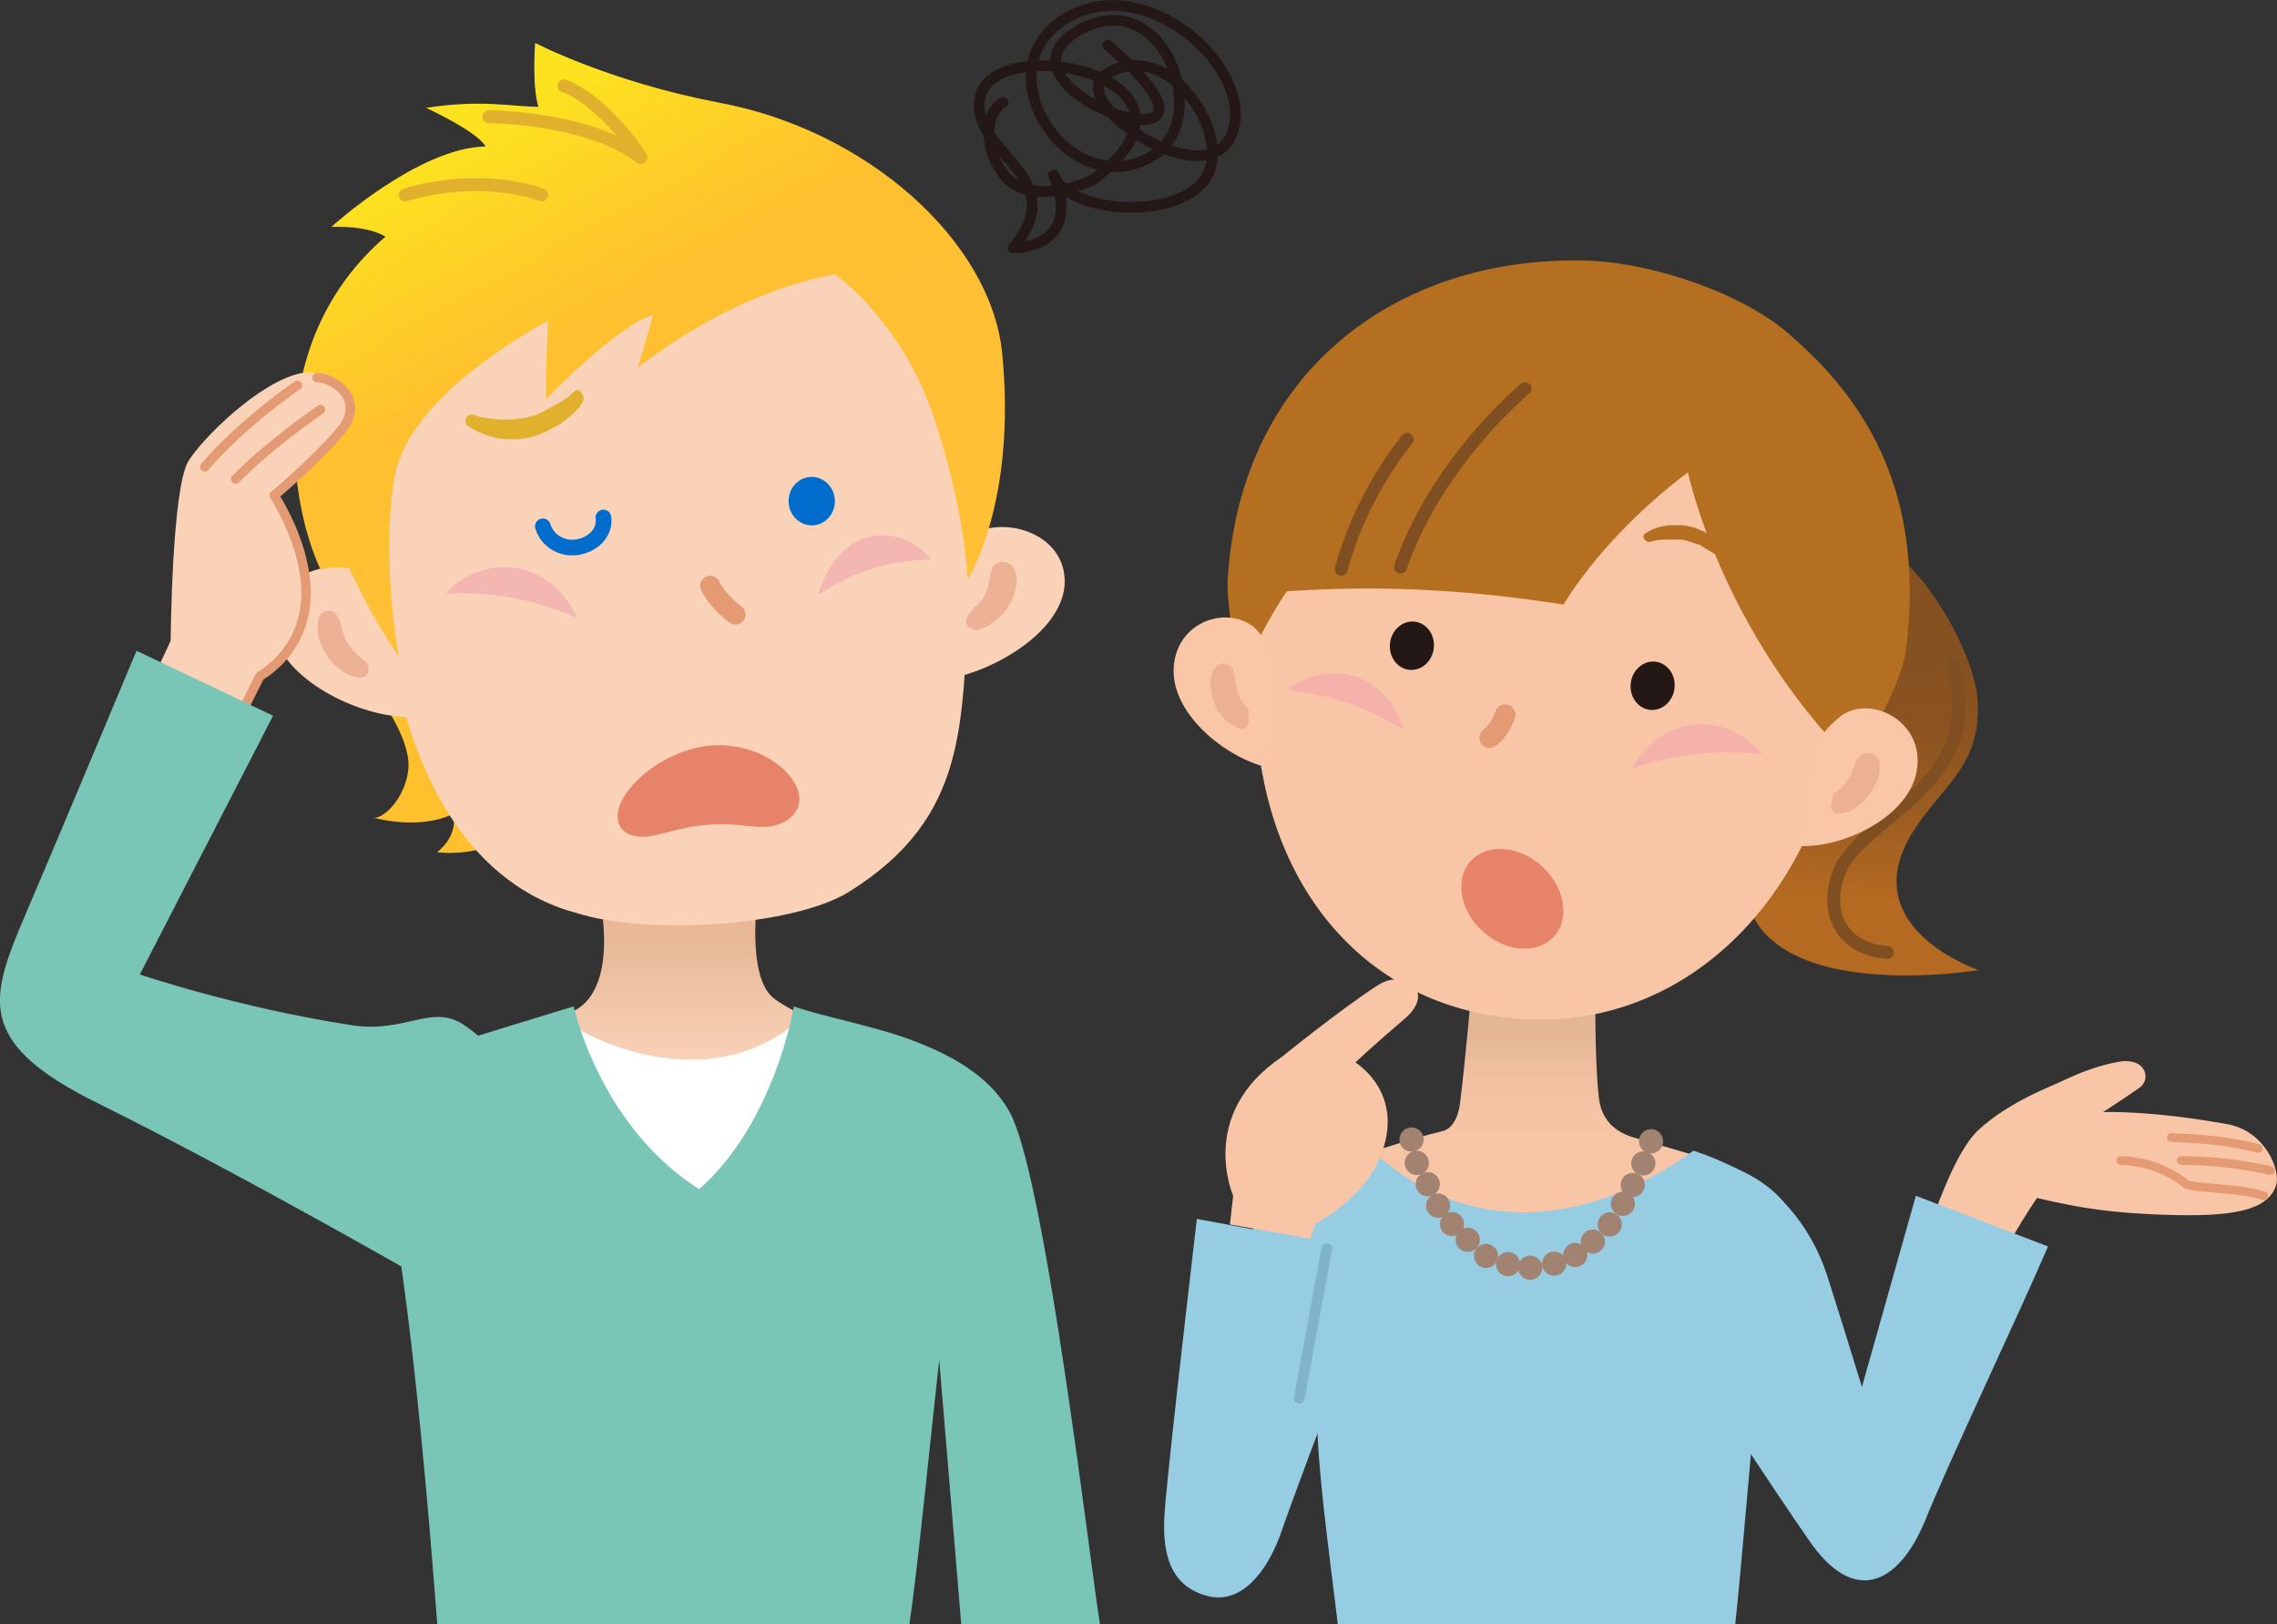 <?xml version="1.0" encoding="utf-8"?>
<!-- Generator: Adobe Illustrator 21.1.0, SVG Export Plug-In . SVG Version: 6.00 Build 0)  -->
<svg version="1.1" id="レイヤー_1" xmlns="http://www.w3.org/2000/svg" xmlns:xlink="http://www.w3.org/1999/xlink" x="0px"
	 y="0px" viewBox="0 0 206.8 147.5" style="enable-background:new 0 0 206.8 147.5;" xml:space="preserve">
<rect x="0" y="0" width="206.8" height="147.5" fill="#333333" stroke="none"/>
<style type="text/css">
	.st0{fill:#FFC02E;}
	.st1{fill:url(#SVGID_1_);}
	.st2{fill:#F9D2B8;}
	.st3{opacity:0.66;fill:#F1A7AC;}
	.st4{fill:none;stroke:#E49B74;stroke-width:1.827;stroke-linecap:round;stroke-linejoin:round;}
	.st5{fill:url(#SVGID_2_);}
	.st6{fill:none;stroke:#E1B12D;stroke-width:1.174;stroke-linecap:round;stroke-linejoin:round;stroke-miterlimit:10;}
	.st7{fill:#EDB195;}
	.st8{fill:#006DCD;}
	.st9{fill:#FFFFFF;}
	.st10{fill:#79C5B6;}
	.st11{fill:none;stroke:#006DCD;stroke-width:1.423;stroke-linecap:round;stroke-linejoin:round;}
	.st12{fill:none;stroke:#E49B74;stroke-width:0.854;stroke-linecap:round;stroke-linejoin:round;}
	.st13{fill:none;stroke:#231815;stroke-width:0.972;stroke-linecap:round;stroke-linejoin:round;stroke-miterlimit:10;}
	.st14{fill:#E78368;}
	.st15{fill:#E1B12D;}
	.st16{fill:url(#SVGID_3_);}
	.st17{fill:#97CDE3;}
	.st18{fill:url(#SVGID_4_);}
	.st19{fill:none;stroke:#7F4F21;stroke-width:1.17;stroke-linecap:round;stroke-linejoin:round;stroke-miterlimit:10;}
	.st20{fill:#F8C6A7;}
	.st21{fill:#B46F21;}
	.st22{fill:#F9C7A8;}
	.st23{fill:#ECB094;}
	.st24{fill:none;stroke:#E49B74;stroke-width:1.032;stroke-linecap:round;stroke-linejoin:round;}
	.st25{fill:none;stroke:#E49B74;stroke-width:0.79;stroke-linecap:round;stroke-linejoin:round;}
	.st26{fill:none;stroke:#E49B74;stroke-width:1.866;stroke-linecap:round;stroke-linejoin:round;}
	.st27{fill:#B56F21;}
	.st28{fill:#231815;}
	.st29{fill:none;stroke:#81B3CD;stroke-width:0.972;stroke-linecap:round;stroke-linejoin:round;}
	.st30{fill:#A28372;}
</style>
<g>
	<g>
		<path class="st0" d="M34.1,62.8c0,0,3.1,4,3,6.8c-0.1,2.7-2.4,5.1-3.4,4.6c0,0,4.2,1.3,7.5-0.3c0,0,0.5,1.9-1.5,3.5
			c0,0,4.4,0.6,7.2-2l-5.1-12.8L34.1,62.8z"/>
		<linearGradient id="SVGID_1_" gradientUnits="userSpaceOnUse" x1="61.22" y1="85.204" x2="61.22" y2="96.583">
			<stop  offset="0" style="stop-color:#E8B897"/>
			<stop  offset="1" style="stop-color:#F9D2B8"/>
		</linearGradient>
		<path class="st1" d="M54.5,81.8c0,0,2.2,10-4.2,10.5c-6.6,0.5,2,13.5,12.7,13.9c10.7,0.4,11.4-13.3,11.4-13.3s-3-1.3-4.2-2.3
			c-2.4-2-1.4-9.2-1.4-9.2L54.5,81.8z"/>
		<path class="st2" d="M33.9,52.6c-2.8-2.5-9.2-0.7-9.1,4c0.1,4.7,7.4,8.4,12,8.5c1.9-0.7,5.3,1.1,4.5-2.8
			C40.5,58.7,35.7,54.5,33.9,52.6z"/>
		<path class="st2" d="M87.4,49.2c2.7-2.7,9.2-1.2,9.3,3.5c0.1,4.7-7,8.7-11.6,9.1c1-2.4,0.1-3.3,0.3-7.2
			C85.4,51.8,85.7,50.9,87.4,49.2z"/>
		<path class="st2" d="M88,54.3C87.3,65.7,88,74.2,77.1,81c-5,3.1-18.3,4-24.8,1.9c-10.4-2.8-15.7-14.1-17-25.9
			c-0.8-6.9-1.7-5.5-1.9-8.5C32.6,30.6,41.2,21.2,53.4,20c13.5-1.3,28.1,1.5,31.7,8.9C87.8,34.6,88.2,52.7,88,54.3z"/>
		<path class="st3" d="M40.5,53.9c3-3.4,9.2-3.6,11.9,2.2C47.4,54,43.8,53.8,40.5,53.9z"/>
		<path class="st4" d="M64.5,53.2c0.8,1.6,2.3,2.6,2.3,2.6"/>
		<path class="st3" d="M84.6,50.8c-2.9-3.4-8.3-3.2-10.3,3.2C78.6,51.3,81.7,50.9,84.6,50.8z"/>
		<linearGradient id="SVGID_2_" gradientUnits="userSpaceOnUse" x1="60.816" y1="41.897" x2="43.774" y2="10.88">
			<stop  offset="0" style="stop-color:#FFC035"/>
			<stop  offset="0.423" style="stop-color:#FEC02E"/>
			<stop  offset="1" style="stop-color:#FDE31F"/>
		</linearGradient>
		<path class="st5" d="M75.8,24.9c-4.7,0.9-11,3.2-17.9,8.5c0,0,1-3.1,1.4-4.8c-2,0.5-6,3.9-9.7,7.6c0,0,0-5,0.2-7.1
			c-5.4,3-13,8.3-14,14.4c-1.2,7.3,0.4,16.1,0.4,16.1S34.4,57,33,54.2c-0.1-0.2-0.9-1.8-1.3-2.6c-0.5-0.1-1.5-0.1-2.6,0.1
			c-2.9-6.2-5-20.8,5.9-30.2c0,0-1.3-1-4.9-0.9c0,0,7.9-7.2,14-7.3c-0.8-1.4-5.4-3.5-5.4-3.5c5-0.8,7.9-0.1,10.2-0.1
			c-0.6-1.9-0.3-5.8-0.3-5.8s6.7,3.5,16.6,5.4c13.6,2.5,24.7,12.6,25.8,22.6c1.4,13.7-3.1,20.7-3.1,20.7s-0.3-6.6-3.2-15
			C81.7,28.9,75.8,24.9,75.8,24.9z"/>
		<path class="st6" d="M58.2,14.3c-1.6-2.6-4.8-5.8-7-6.5"/>
		<path class="st6" d="M36.8,17.7c7.2-2.1,12.4,0,12.4,0"/>
		<path class="st6" d="M44.4,10.6c1.6,0,9.5,0.4,13.8,3.7"/>
		<path class="st7" d="M30.8,56.2c0.2,0.4,0.2,0.8,0.3,1.1c0.1,0.3,0.2,0.7,0.4,1c0.2,0.3,0.4,0.6,0.7,0.9c0.1,0.1,0.3,0.3,0.4,0.4
			c0.1,0.1,0.2,0.1,0.2,0.2c0.1,0,0.2,0.1,0.2,0.1l0.2,0.2c0.3,0.3,0.4,0.9,0.1,1.2c-0.2,0.2-0.6,0.3-0.9,0.2
			c-0.2-0.1-0.3-0.1-0.5-0.1c-0.1-0.1-0.3-0.1-0.4-0.2c-0.3-0.1-0.5-0.3-0.7-0.5c-0.5-0.3-0.9-0.8-1.2-1.3c-0.3-0.5-0.6-1.1-0.7-1.7
			c-0.1-0.6-0.1-1.2,0.1-1.7c0.2-0.5,0.8-0.7,1.3-0.4C30.5,55.8,30.7,56,30.8,56.2L30.8,56.2z"/>
		<g>
			
				<ellipse transform="matrix(1 -2.567545e-02 2.567545e-02 1 -1.144 1.906)" class="st8" cx="73.7" cy="45.5" rx="2.1" ry="2.2"/>
		</g>
		<path class="st9" d="M75.4,120.8l-2.8-28.2c-5.5,5-13.8,4.5-20.6,0.6l-1.1,27.3L75.4,120.8z"/>
		<path class="st10" d="M82.6,147.5c0.8-5.5,2-17.8,2.7-24l2,24h12.6c-0.8-4.7-4.8-39.3-8-46.1c-2.1-4.4-7.5-6.3-9-6.9
			c-3.4-1.3-8.3-2.2-10.8-3.1c0,0-1.7,10.5-8.6,16.6c-9.1-5.8-11.4-16.6-11.4-16.6S40.2,95,37.8,95.9c-2.1,0.8-1.5,5.9-2.5,6.8
			L34.9,114c0.1,0,1.4,0,1.4,0c1.9,12.9,3.1,29.7,3.4,33.3c0,0.1,0,0.1,0,0.2H82.6z"/>
		<path class="st7" d="M92,51.5c0.3,0.5,0.4,1.1,0.3,1.7c-0.1,0.6-0.3,1.2-0.6,1.7c-0.3,0.5-0.7,1-1.2,1.4c-0.2,0.2-0.5,0.3-0.7,0.5
			c-0.1,0.1-0.3,0.1-0.4,0.2c-0.1,0.1-0.3,0.1-0.5,0.2c-0.4,0.1-0.9-0.1-1.1-0.5c-0.1-0.3,0-0.6,0.1-0.8l0.2-0.3
			c0,0,0.1-0.1,0.2-0.2l0.2-0.2c0.1-0.1,0.3-0.3,0.4-0.4c0.3-0.3,0.5-0.6,0.6-0.9c0.1-0.3,0.3-0.6,0.3-1c0.1-0.4,0.1-0.7,0.3-1.2
			l0-0.1c0.2-0.5,0.8-0.7,1.3-0.5C91.8,51.2,91.9,51.4,92,51.5z"/>
		<g>
			<g>
				<path class="st11" d="M49.3,47.8c0.4,1.3,1.7,2.1,3.1,1.9c1.4-0.2,2.6-1.3,2.4-2.7"/>
			</g>
		</g>
		<g>
			<path class="st2" d="M17.1,41.9c-1.5,2.5-1.6,16.3-1.6,16.3l-3.6,7.7l7.8,2.4l4.3-7.1c0,0,3.9-2.1,4-6.9c0.1-5.4-2.9-9.2-2.9-9.2
				s6-5.9,6.4-7.2c1.1-3.4-2-4.4-4.2-4C23.5,34.7,18.3,39.9,17.1,41.9z"/>
			<path class="st12" d="M29.1,37.2c0,0-4.3,2.9-7.7,6.3"/>
			<path class="st12" d="M27,35c0,0-5,3.4-8.4,7.4"/>
			<path class="st12" d="M28.8,34.3c1.6,0,4.6,2.1,2,5C28.5,42,24.9,45,24.9,45s4,6,2.6,11.2c-0.9,3.6-3.9,5.2-3.9,5.2l-1.4,2.8"/>
		</g>
		<g>
			<path class="st10" d="M38.7,116.3l5.9-8.2c-1.3-0.4-0.9-11.3,1.1-11.3c-0.3-1-1.8-2.5-3.4-3.6c-3-2.2-5.4,0.7-10.4-0.1
				c-10.4-1.6-19.2-4.6-19.2-4.6L24.8,65l-12.4-5.9c0,0-6.6,15.8-10.7,25.4c-2.7,6.6-3.4,10.5,7.2,15.7
				C22.2,106.8,38.7,116.3,38.7,116.3z"/>
		</g>
		<path class="st13" d="M100.6,4.1c15.1,13-12.1,4.2-2.7-1.3c7.7-4.5,12.4,8.1,6.7,11.4c-7.7,4.5-16-8.6-7.1-12.9
			c7.2-3.5,16.5,5.2,14.4,10.8c-2.2,6.1-15.8-3.2-11.2-5.5c5.3-3,10.8,5,9.1,9c-1.9,4.6-12.8,3.9-14.1,0.3c1.6,3.7,0.4,6.5-3.7,6.6
			c5.7-6.6-4.5-8.8-2.9-14c2.1-5.7,22.3-1.2,10.2,7.8c-0.4,0.3-5.9,2.5-8.1-0.4c-2.2-2.9-1.4-6-0.1-6.6"/>
		<path class="st14" d="M72.6,72.7c-0.1,1.4-1.5,2.4-3.4,2.4c-1.4,0-3-0.4-4.8-0.2c-1.9,0.1-3.7,0.7-5.1,1c-2.1,0.4-3.3-0.5-3.2-1.9
			c0.1-2.3,4-5.9,8.5-6.3C69.2,67.4,72.7,70.4,72.6,72.7z"/>
		<g>
			<path class="st15" d="M52.1,35.6c-0.1,0.1-0.1,0.1-0.2,0.2c-0.1,0.1-0.2,0.1-0.2,0.2c-0.2,0.1-0.3,0.2-0.5,0.3
				c-0.3,0.3-0.7,0.4-1,0.6c-0.4,0.2-0.7,0.4-1.1,0.6c-0.4,0.2-0.8,0.3-1.1,0.4C47.4,38,47,38,46.6,38.1c-0.4,0-0.8,0-1.2,0
				c-0.8-0.1-1.5-0.1-2.3-0.4l0,0c-0.3-0.1-0.6,0-0.8,0.3c-0.1,0.3,0,0.5,0.2,0.7c0.8,0.5,1.7,0.9,2.7,1.1c0.5,0.1,1,0.1,1.5,0.1
				c0.5,0,1-0.1,1.5-0.2c0.5-0.1,0.9-0.3,1.4-0.5c0.4-0.2,0.9-0.5,1.3-0.7c0.4-0.3,0.8-0.6,1.1-0.9c0.2-0.2,0.3-0.3,0.5-0.5
				c0.1-0.1,0.2-0.2,0.2-0.3c0.1-0.1,0.2-0.2,0.2-0.3c0.2-0.3,0.1-0.6-0.1-0.8C52.6,35.3,52.3,35.4,52.1,35.6L52.1,35.6z"/>
		</g>
	</g>
	<g>
		
			<linearGradient id="SVGID_3_" gradientUnits="userSpaceOnUse" x1="-1676.33" y1="93.788" x2="-1676.33" y2="108.189" gradientTransform="matrix(-1 0 0 1 -1537.628 0)">
			<stop  offset="0" style="stop-color:#E3B695"/>
			<stop  offset="0.19" style="stop-color:#EDBD9D"/>
			<stop  offset="0.504" style="stop-color:#F5C4A5"/>
			<stop  offset="1" style="stop-color:#F8C6A7"/>
		</linearGradient>
		<path class="st16" d="M144.9,89.1c0,0-0.1,7,0.3,10.5c0.2,2.1,1.5,3.3,3.5,3.8c2,0.6,3.8,1.1,5.8,1.7c-0.8,4.9-9.3,15.2-15.8,15.3
			c-9.9,0.2-15.8-15.2-15.8-15.2s4.5-1.6,8.2-2.5c0.7-0.2,1.3-1,1.5-2.5c0.5-3.9,1.1-11,1.1-11L144.9,89.1z"/>
		<path class="st17" d="M159.3,128.9c-0.5,5.5-1.3,15-1.7,18.6h-36.1c-1.2-9.7-1.7-13.5-1.9-18.5c-2.1-10.6-10.6,0.8-7.5-12.8
			c1.3-5.9,5-9.1,8.2-10.4c1.8-0.7,2.6-1,4.1-1.5c7.8,7.4,18.6,8,29.4,0.2c1.8,0.6,3.3,1.3,4.7,2c2.2,1.1,3.9,2.7,4.7,4.6
			C165.5,116.8,159.3,128.9,159.3,128.9z"/>
		<g>
			<g>
				<g>
					
						<linearGradient id="SVGID_4_" gradientUnits="userSpaceOnUse" x1="144.718" y1="38.758" x2="149.241" y2="59.867" gradientTransform="matrix(0.97 0.242 -0.242 0.97 38.872 -12.35)">
						<stop  offset="0" style="stop-color:#865121"/>
						<stop  offset="0.272" style="stop-color:#8C5421"/>
						<stop  offset="0.628" style="stop-color:#9C5D21"/>
						<stop  offset="1" style="stop-color:#B56A21"/>
					</linearGradient>
					<path class="st18" d="M171.7,50.1c3.4,1.9,7.7,9.5,7.9,13.5c0.4,6-3.3,7.8-5.9,12c-5.4,8.7,6,12.5,6,12.5s-23.9,4-21.1-10.9
						c1.6-8.2,10.6-8.1,12.2-13.7c1.6-5.6-0.7-8.3-3.8-11.1L171.7,50.1z"/>
					<path class="st19" d="M177.3,60.3c3.5,11-8.5,13.9-10.3,19c-1.4,3.9,0.5,6.9,4.4,7.2"/>
				</g>
			</g>
		</g>
		<path class="st20" d="M114.2,59.2c-1.6,17.9,7.6,31.9,23.4,33.3c15.8,1.4,28.3-11.7,29.9-29.5C169,45,159,29.1,143.2,27.8
			C127.4,26.4,115.7,41.3,114.2,59.2z"/>
		<path class="st21" d="M153.3,42.9c0,0,3,14.4,15,26.4c1.8-2.6,4.4-7.4,4.8-10.2c1.6-12.9-2.5-21.6-10.1-28.3
			c-4.3-4.1-12.7-6.8-18.2-7.1c-17.2-0.8-32.1,9.5-33.3,28.9c-0.1,2,0.5,4.9,0.4,5.9c0.3,0.4,2,0.8,2.1,0.4c0.2-1,2.9-5.4,2.9-5.2
			c8.9-0.6,16.6-0.1,25.1,1.2C144.9,50.2,149.4,45.8,153.3,42.9z"/>
		<g>
			<path class="st22" d="M114.4,57.5c-2.1-2.7-7.5-1.5-7.8,3.1c-0.3,4.5,5.4,8.7,9.1,9.2c-0.7-2.4,0.1-3.2,0.2-7
				C115.9,60.1,115.7,59.2,114.4,57.5z"/>
		</g>
		<path class="st23" d="M111.9,60.7c0.2,0.4,0.2,0.8,0.3,1.1c0,0.3,0.1,0.6,0.2,1c0.1,0.3,0.2,0.6,0.4,0.9c0.1,0.1,0.2,0.3,0.3,0.4
			l0.2,0.2c0,0.1,0.1,0.1,0.1,0.2l0,1.1c0,0.3-0.3,0.6-0.6,0.6c-0.1,0-0.1,0-0.2,0c-0.2-0.1-0.3-0.1-0.4-0.2
			c-0.1-0.1-0.2-0.1-0.4-0.2c-0.2-0.2-0.4-0.3-0.6-0.5c-0.4-0.4-0.7-0.9-0.9-1.4c-0.2-0.5-0.3-1.1-0.4-1.6c0-0.5,0.1-1.1,0.4-1.6
			c0.3-0.5,1-0.6,1.4-0.2C111.7,60.4,111.8,60.5,111.9,60.7L111.9,60.7z"/>
		<g>
			<path class="st22" d="M167.1,65.1c2.6-2.1,7.7,0.3,7,4.8c-0.7,4.5-7.2,7.3-11,6.9c1.2-2.2,0.7-3.1,1.4-6.9
				C165,67.3,165.4,66.5,167.1,65.1z"/>
		</g>
		<path class="st23" d="M170.6,69c0.1,0.1,0.1,0.2,0.1,0.4c0,0.1,0,0.3,0,0.4c0,0.3,0,0.5-0.1,0.8c-0.2,0.5-0.4,1-0.8,1.5
			c-0.3,0.5-0.8,0.9-1.2,1.2c-0.2,0.2-0.5,0.3-0.7,0.4c-0.1,0.1-0.3,0.1-0.4,0.1c-0.1,0-0.3,0.1-0.5,0.1c-0.3,0.1-0.6-0.2-0.7-0.5
			c0-0.1,0-0.2,0-0.2l0.2-1.1c0,0,0.1-0.1,0.2-0.1l0.2-0.2c0.1-0.1,0.3-0.2,0.4-0.3c0.2-0.2,0.4-0.5,0.6-0.8
			c0.2-0.3,0.3-0.6,0.4-0.9c0.1-0.2,0.1-0.3,0.2-0.5c0-0.1,0.1-0.2,0.1-0.2c0.1-0.1,0.1-0.2,0.2-0.3l0,0c0.4-0.5,1-0.6,1.5-0.2
			C170.4,68.7,170.5,68.8,170.6,69z"/>
		<path class="st19" d="M138.5,35.3c-3.7,3.2-8.9,9.2-11.3,16.2"/>
		<path class="st19" d="M127.8,39.9c-1.9,2.4-4.5,6.4-6,11.8"/>
		<g>
			<g>
				<g>
					<g>
						<g>
							<path class="st24" d="M171.6,90.9"/>
						</g>
					</g>
				</g>
			</g>
		</g>
		
			<ellipse transform="matrix(0.671 -0.741 0.741 0.671 -15.309 128.688)" class="st14" cx="137.4" cy="81.6" rx="4" ry="5.1"/>
		<g>
			<g>
				<path class="st20" d="M181.3,115.2l-6.5-2.8c0.9-1.9,2.5-7.4,4.8-9.7c1.4-1.3,3.4-2.7,7.2-4.3c1.5-0.7,3.4-1.6,5.8-2
					c2.3-0.3,2.8,1.6,1.7,2.4c-1.6,1.1-3.3,2.2-3.3,2.2s4.1-0.2,11.3,1.1c3.4,0.6,4.9,4.2,4.4,5.6c-0.9,2.7-5.5,2.8-10.9,2.6
					c-3.8-0.2-6.1-0.4-10.8-1.5C185,108.8,182.6,112.3,181.3,115.2z"/>
				<g>
					<path class="st25" d="M197.2,103.3c2,0.1,4.8,0.2,7.9,1"/>
					<path class="st25" d="M198.1,105.4c2.8,0,5.3,0.3,8.1,0.9"/>
					<path class="st25" d="M205.6,108.6c-2.2-0.7-5.2-0.6-7-1c0,0-2.2-2.1-6-2.2"/>
				</g>
			</g>
			<path class="st17" d="M174,108.6l-6.6,23.4l2.9-2.1c0,0-2.6-8.6-4.4-14.2c-1.6-4.8-4.8-7.8-7-8.9c-1.9-0.9-3.7-1.6-3.7-1.6
				l1.9,23.9c2.1,3.3,5.6,8.5,7.2,10.8c4.2,6.1,8.2,3.8,10.5-1.7c2.3-5.7,8.6-18.9,11.2-25L174,108.6z"/>
		</g>
		<path class="st3" d="M160,68.5c-2.7-3.5-8.7-4.2-11.8,1.3C153.3,68.1,156.8,68.2,160,68.5z"/>
		<path class="st3" d="M116.9,62.7c3.2-2.7,8.9-2.1,10.6,3.6C123.2,63.7,120,63,116.9,62.7z"/>
		<g>
			<path class="st26" d="M136.7,64.9c-0.3,1-1,1.8-1.4,2.1"/>
		</g>
		<path class="st27" d="M156.8,51.1c0,0-0.1-0.1-0.2-0.2c-0.1-0.1-0.1-0.1-0.2-0.2c-0.1-0.1-0.2-0.1-0.4-0.2
			c-0.2-0.2-0.5-0.3-0.8-0.5c-0.3-0.2-0.5-0.3-0.8-0.5c-0.3-0.1-0.6-0.2-0.9-0.3c-0.3-0.1-0.6-0.2-0.9-0.2c-0.3,0-0.6,0-0.9,0
			c-0.6,0-1.2,0-1.8,0.2l0,0c-0.2,0.1-0.5-0.1-0.6-0.3c-0.1-0.2,0-0.4,0.2-0.5c0.6-0.4,1.3-0.6,2.1-0.7c0.4,0,0.8,0,1.1,0
			c0.4,0,0.7,0.1,1.1,0.2c0.4,0.1,0.7,0.3,1,0.4c0.3,0.2,0.6,0.4,0.9,0.6c0.3,0.2,0.6,0.5,0.8,0.7c0.1,0.1,0.2,0.3,0.4,0.4
			c0.1,0.1,0.1,0.1,0.2,0.2c0.1,0.1,0.1,0.1,0.2,0.2c0.1,0.2,0.1,0.5-0.1,0.6C157.2,51.4,156.9,51.3,156.8,51.1L156.8,51.1z"/>
		<ellipse transform="matrix(0.121 -0.993 0.993 0.121 70.08 203.691)" class="st28" cx="150" cy="62.3" rx="2.2" ry="2"/>
		<ellipse transform="matrix(0.121 -0.993 0.993 0.121 54.528 178.856)" class="st28" cx="128.2" cy="58.6" rx="2.2" ry="2"/>
		<g>
			<g>
				<path class="st17" d="M125.9,113.9l-17.2-3.2c0,0-2.5,21.3-2.9,26.3c-0.3,3.6,0.2,6.9,3.7,7.9c3.3,1,5.6-2.4,6.7-5.3
					C119,131.6,125.9,113.9,125.9,113.9z"/>
				<path class="st20" d="M111.7,111.2l0.3-2.6c0,0-3.3-7.4,4.4-12.6c0,0,5.3-4.3,8.7-6.5c2.4-1.6,5.4,0.5,2.5,3
					c-3.4,2.9-4.5,4-4.5,4s4.7,2.8,2.2,8.7c-1.6,3.8-5.8,5.9-5.8,5.9l-0.5,1.4L111.7,111.2z"/>
			</g>
			<line class="st29" x1="118" y1="127" x2="120.5" y2="113.4"/>
		</g>
		<g>
			<g>
				<g>
					
						<ellipse transform="matrix(0.64 -0.768 0.768 0.64 -38.377 148.222)" class="st30" cx="139" cy="115.1" rx="1.1" ry="1.1"/>
				</g>
				<g>
					
						<ellipse transform="matrix(0.497 -0.868 0.868 0.497 -28.624 180.182)" class="st30" cx="141.1" cy="114.8" rx="1.1" ry="1.1"/>
				</g>
				<g>
					
						<ellipse transform="matrix(0.339 -0.941 0.941 0.339 -12.685 209.896)" class="st30" cx="143" cy="114" rx="1.1" ry="1.1"/>
				</g>
				<g>
					
						<ellipse transform="matrix(0.171 -0.985 0.985 0.171 8.912 236.017)" class="st30" cx="144.7" cy="112.7" rx="1.1" ry="1.1"/>
				</g>
				<g>
					
						<ellipse transform="matrix(1 -3.510803e-03 3.510803e-03 1 -0.389 0.514)" class="st30" cx="146.2" cy="111.2" rx="1.1" ry="1.1"/>
				</g>
				<g>
					
						<ellipse transform="matrix(0.984 -0.177 0.177 0.984 -17.017 27.77)" class="st30" cx="147.4" cy="109.4" rx="1.1" ry="1.1"/>
				</g>
				<g>
					
						<ellipse transform="matrix(0.938 -0.345 0.345 0.938 -28.03 57.883)" class="st30" cx="148.4" cy="107.6" rx="1.1" ry="1.1"/>
				</g>
				<g>
					
						<ellipse transform="matrix(0.939 -0.345 0.345 0.939 -27.283 57.979)" class="st30" cx="149.2" cy="105.6" rx="1.1" ry="1.1"/>
				</g>
				<g>
					
						<ellipse transform="matrix(0.939 -0.345 0.345 0.939 -26.549 58.082)" class="st30" cx="149.9" cy="103.6" rx="1.1" ry="1.1"/>
				</g>
			</g>
			<g>
				<g>
					
						<ellipse transform="matrix(0.868 -0.497 0.497 0.868 -38.922 83.199)" class="st30" cx="136.9" cy="114.8" rx="1.1" ry="1.1"/>
				</g>
				<g>
					<ellipse transform="matrix(0.941 -0.338 0.338 0.941 -30.603 52.422)" class="st30" cx="135" cy="114" rx="1.1" ry="1.1"/>
				</g>
				<g>
					
						<ellipse transform="matrix(0.985 -0.171 0.171 0.985 -17.267 24.385)" class="st30" cx="133.3" cy="112.7" rx="1.1" ry="1.1"/>
				</g>
				<g>
					
						<ellipse transform="matrix(3.509382e-03 -1 1 3.509382e-03 20.207 242.582)" class="st30" cx="131.8" cy="111.2" rx="1.1" ry="1.1"/>
				</g>
				<g>
					
						<ellipse transform="matrix(0.177 -0.984 0.984 0.177 -0.151 218.642)" class="st30" cx="130.6" cy="109.4" rx="1.1" ry="1.1"/>
				</g>
				<g>
					
						<ellipse transform="matrix(0.345 -0.939 0.939 0.345 -16.077 192.117)" class="st30" cx="129.6" cy="107.6" rx="1.1" ry="1.1"/>
				</g>
				<g>
					
						<ellipse transform="matrix(0.345 -0.938 0.938 0.345 -14.812 189.996)" class="st30" cx="128.8" cy="105.6" rx="1.1" ry="1.1"/>
				</g>
				<g>
					
						<ellipse transform="matrix(0.345 -0.939 0.939 0.345 -13.308 188.131)" class="st30" cx="128.2" cy="103.6" rx="1.1" ry="1.1"/>
				</g>
			</g>
		</g>
	</g>
</g>
</svg>
